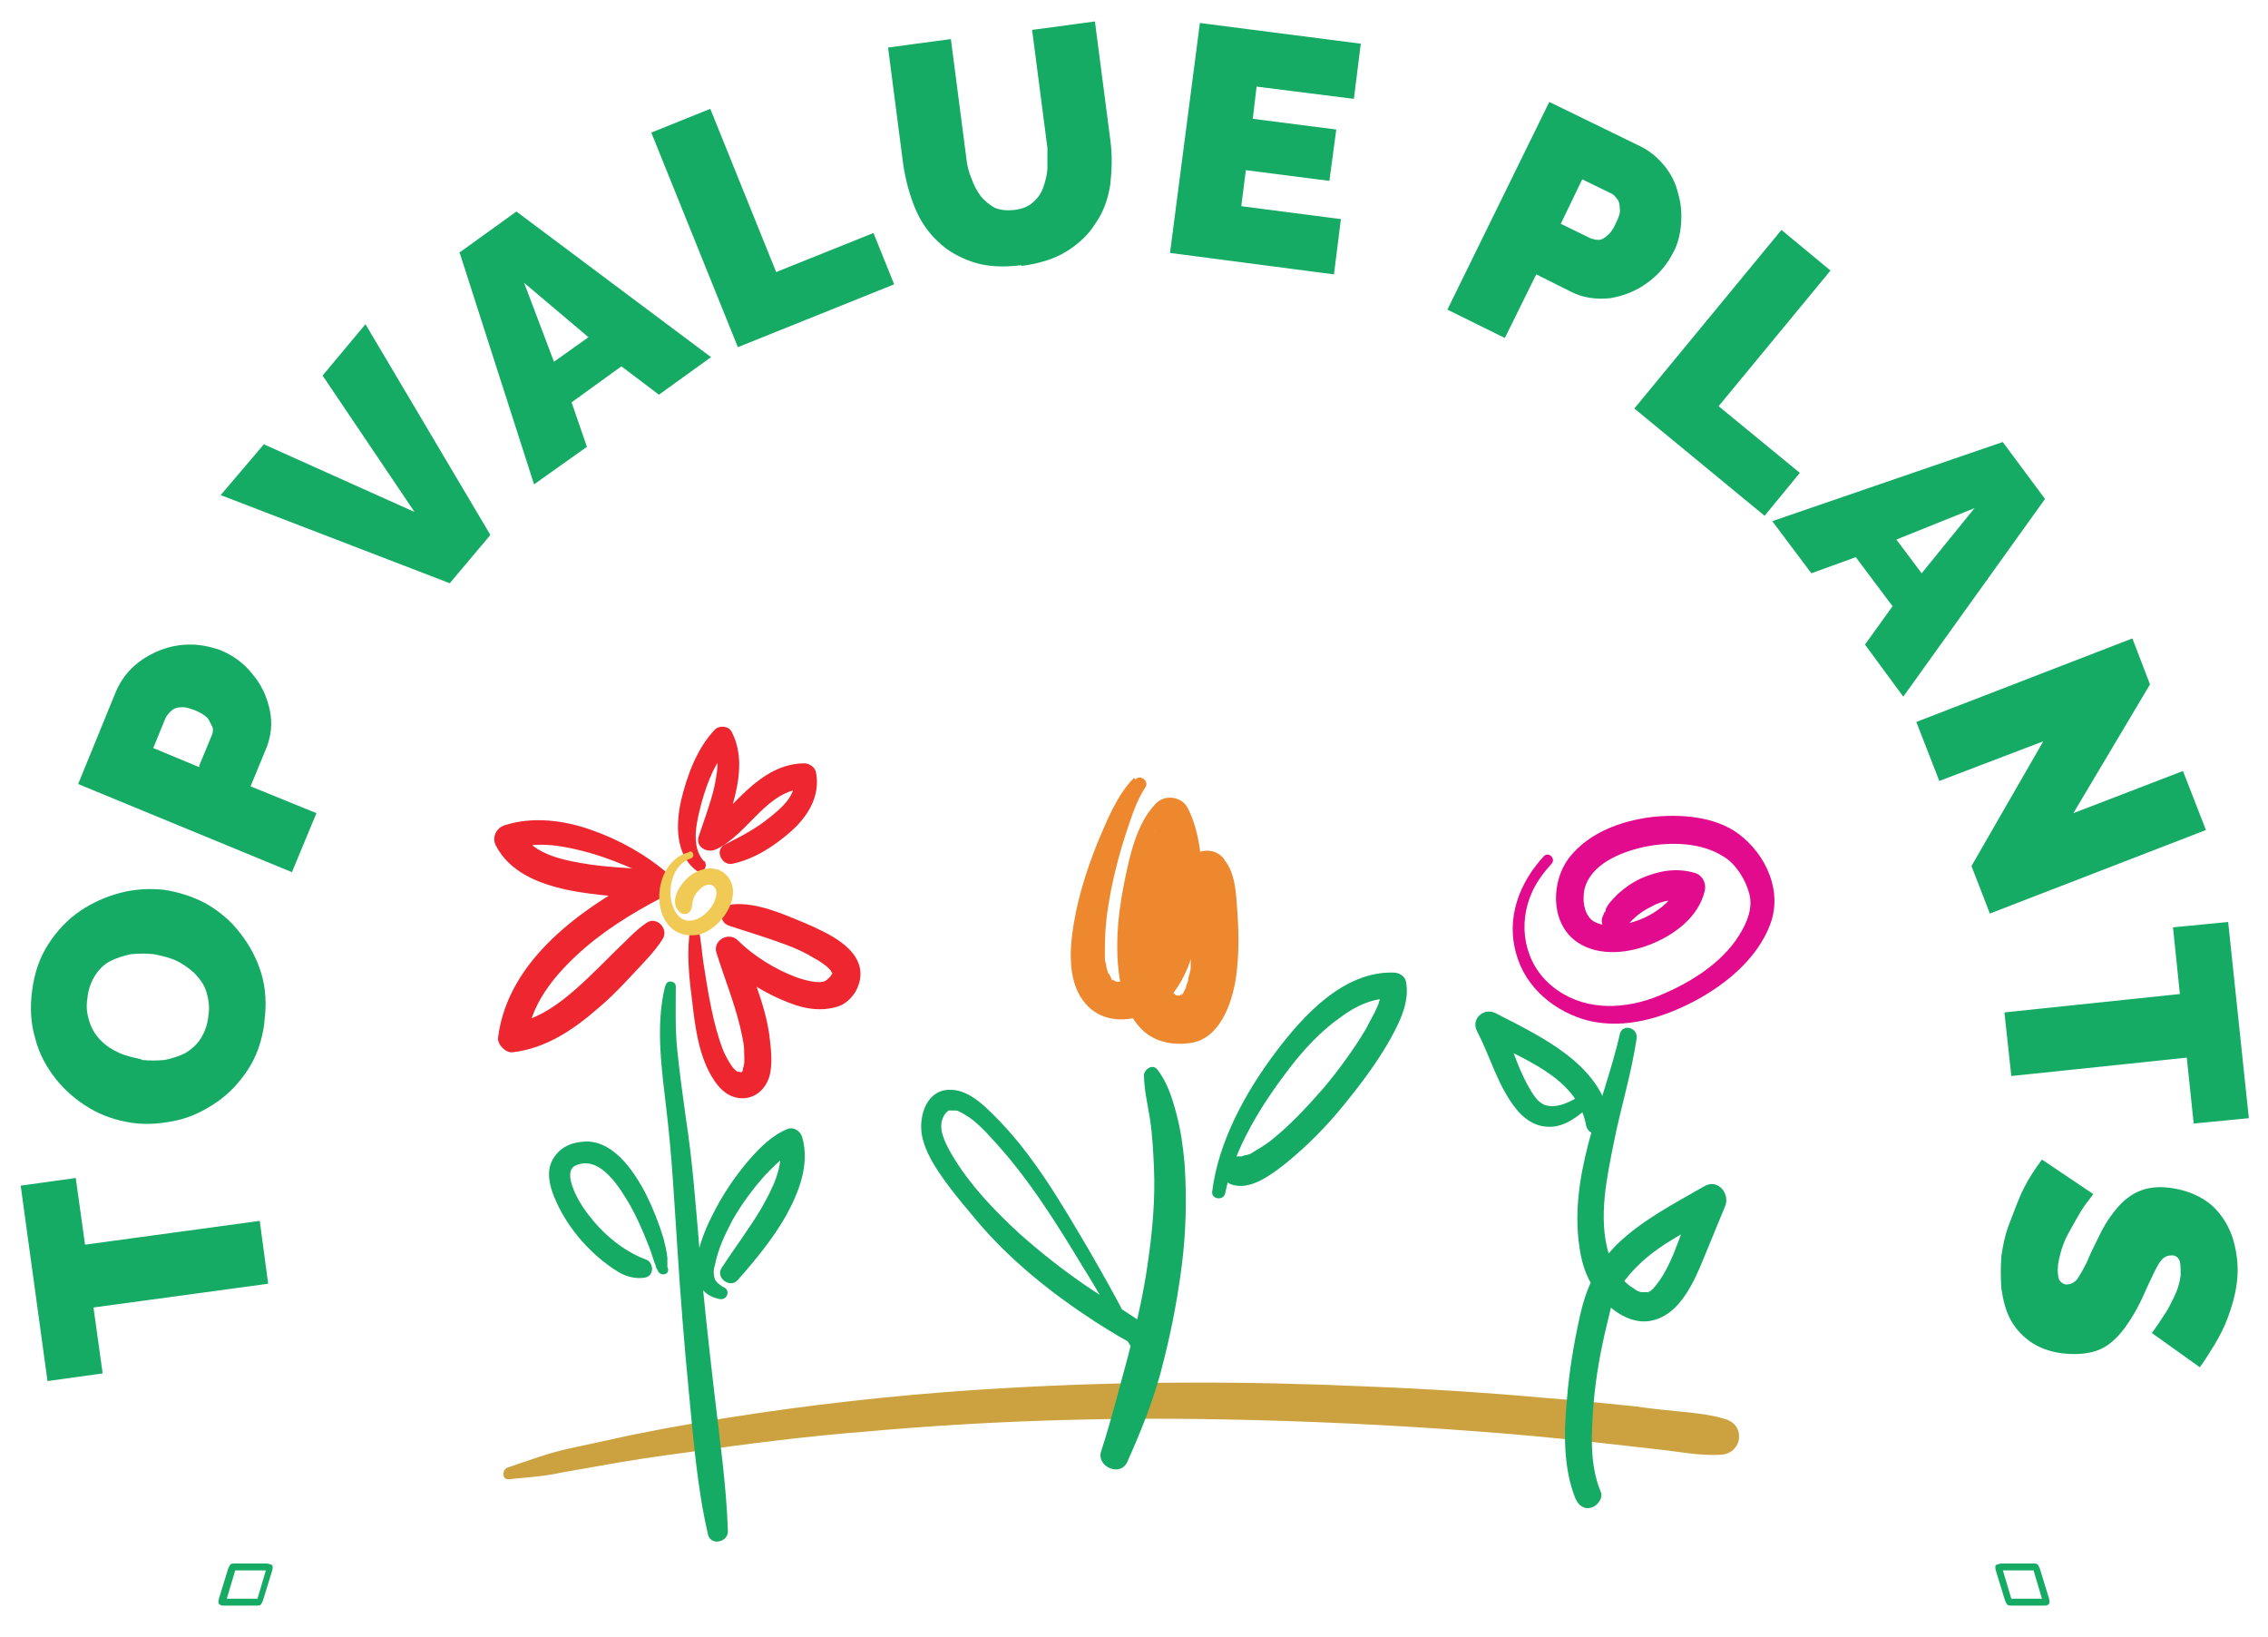 <?xml version="1.0" encoding="UTF-8"?>
<svg id="Layer_1" data-name="Layer 1" xmlns="http://www.w3.org/2000/svg" xmlns:xlink="http://www.w3.org/1999/xlink" viewBox="0 0 29.6 21.36">
  <defs>
    <style>
      .cls-1 {
        clip-path: url(#clippath-6);
      }

      .cls-2 {
        clip-path: url(#clippath-7);
      }

      .cls-3 {
        clip-path: url(#clippath-4);
      }

      .cls-4 {
        fill: #f1c955;
      }

      .cls-5 {
        fill: #cca140;
      }

      .cls-6 {
        fill: #e20a8d;
      }

      .cls-7 {
        clip-path: url(#clippath-9);
      }

      .cls-8 {
        clip-path: url(#clippath-10);
      }

      .cls-9 {
        clip-path: url(#clippath-11);
      }

      .cls-10 {
        fill: none;
      }

      .cls-11 {
        fill: #ee262f;
      }

      .cls-12 {
        clip-path: url(#clippath-1);
      }

      .cls-13 {
        clip-path: url(#clippath-5);
      }

      .cls-14 {
        clip-path: url(#clippath-8);
      }

      .cls-15 {
        clip-path: url(#clippath-3);
      }

      .cls-16 {
        clip-path: url(#clippath-12);
      }

      .cls-17 {
        fill: #16ab65;
      }

      .cls-18 {
        fill: #ed882f;
      }

      .cls-19 {
        clip-path: url(#clippath-2);
      }

      .cls-20 {
        clip-path: url(#clippath);
      }
    </style>
    <clipPath id="clippath">
      <rect class="cls-10" width="29.6" height="21.36"/>
    </clipPath>
    <clipPath id="clippath-1">
      <rect class="cls-10" x="6.16" y="6.84" width="17.38" height="17.38"/>
    </clipPath>
    <clipPath id="clippath-2">
      <rect class="cls-10" x="6.16" y="6.84" width="17.38" height="17.38"/>
    </clipPath>
    <clipPath id="clippath-3">
      <rect class="cls-10" x="6.16" y="6.84" width="17.38" height="17.38"/>
    </clipPath>
    <clipPath id="clippath-4">
      <rect class="cls-10" x="6.16" y="6.84" width="17.38" height="17.38"/>
    </clipPath>
    <clipPath id="clippath-5">
      <rect class="cls-10" x="6.16" y="6.84" width="17.38" height="17.38"/>
    </clipPath>
    <clipPath id="clippath-6">
      <rect class="cls-10" x="6.16" y="6.84" width="17.38" height="17.38"/>
    </clipPath>
    <clipPath id="clippath-7">
      <rect class="cls-10" x="6.16" y="6.84" width="17.38" height="17.38"/>
    </clipPath>
    <clipPath id="clippath-8">
      <rect class="cls-10" x="6.16" y="6.84" width="17.38" height="17.38"/>
    </clipPath>
    <clipPath id="clippath-9">
      <rect class="cls-10" x="6.16" y="6.84" width="17.38" height="17.38"/>
    </clipPath>
    <clipPath id="clippath-10">
      <rect class="cls-10" x="6.16" y="6.84" width="17.38" height="17.38"/>
    </clipPath>
    <clipPath id="clippath-11">
      <rect class="cls-10" x="2.53" y="20.01" width="1.37" height="1.32" transform="translate(-11.64 5.93) rotate(-36.38)"/>
    </clipPath>
    <clipPath id="clippath-12">
      <rect class="cls-10" x="25.73" y="19.99" width="1.32" height="1.37" transform="translate(-5.91 29.66) rotate(-53.62)"/>
    </clipPath>
  </defs>
  <g class="cls-20">
    <g>
      <path class="cls-17" d="M.99,15.38l.12.86,2.28-.31.11.82-2.28.31.12.86-.72.1-.35-2.55.72-.1M3.45,13.35c-.03.23-.1.43-.21.6-.11.17-.25.32-.41.43-.16.11-.34.2-.53.24s-.38.06-.58.03c-.2-.03-.38-.09-.55-.19s-.32-.23-.44-.38c-.12-.15-.22-.33-.27-.53-.06-.2-.07-.41-.04-.63.03-.23.1-.43.21-.6.11-.17.25-.32.41-.43.16-.11.34-.19.53-.24.19-.05.38-.06.57-.04.2.03.38.09.55.18.17.1.32.22.44.38.12.15.22.33.28.53.06.2.07.41.04.63M1.85,13.83c.1.01.2.01.3,0,.1-.02.19-.05.27-.09.08-.05.15-.11.2-.19.05-.08.09-.18.1-.3.02-.12,0-.22-.03-.32-.03-.09-.09-.17-.16-.24-.07-.06-.15-.12-.24-.16-.09-.04-.19-.06-.28-.08-.1-.01-.2-.01-.3,0-.1.02-.19.05-.27.09s-.15.11-.2.19c-.05.08-.09.18-.1.3-.02.12,0,.22.03.31s.08.17.15.24.15.12.24.16c.09.04.19.06.28.08M3.81,11.38l-2.79-1.15.49-1.2c.06-.14.14-.25.24-.34.1-.09.22-.16.35-.21.13-.05.26-.07.39-.07.13,0,.26.03.38.07.17.07.31.17.42.31.12.14.19.29.23.47.04.18.02.36-.06.54l-.19.46.86.35-.32.77M2.6,9.99l.17-.41s.02-.07,0-.1-.03-.07-.06-.11c-.04-.04-.09-.07-.16-.1-.08-.03-.14-.05-.2-.04-.05,0-.09.02-.12.05-.03.03-.05.05-.07.09l-.16.39.6.25M3.45,5.8l1.96.88-1.2-1.78.56-.67,1.63,2.75-.53.63-2.99-1.15.57-.67M5.99,3.3l.75-.54,2.54,1.9-.68.49-.49-.37-.65.47.2.58-.69.49-.97-3.02M7.68,4.4l-.84-.71.39,1.03.45-.32M9.63,4.53l-1.13-2.8.77-.31.86,2.13,1.27-.51.27.67-2.04.82M13.33,3.46c-.24.03-.45.02-.63-.04-.18-.06-.34-.15-.46-.27-.13-.12-.23-.27-.3-.44-.07-.17-.12-.36-.15-.55l-.2-1.54.82-.11.2,1.54c.01.1.03.19.07.28.03.09.07.16.12.23.05.06.11.11.18.15.07.03.15.04.25.03.1-.01.18-.04.24-.09.06-.05.11-.11.14-.19s.05-.16.06-.25c0-.09,0-.19,0-.28l-.2-1.54.82-.11.2,1.54c.03.21.02.41,0,.59-.03.19-.09.36-.19.5-.09.15-.22.27-.38.37-.16.1-.36.16-.59.19M17.5,2.86l-.09.72-2.14-.28.39-3,2.1.27-.09.72-1.27-.16-.05.42,1.09.14-.09.67-1.09-.14-.06.47,1.31.17M18.89,4.04l1.33-2.71,1.17.57c.13.06.24.15.33.26.09.11.15.23.18.36.04.13.05.26.04.4-.01.13-.04.26-.1.37-.08.16-.19.29-.34.4-.15.11-.31.17-.48.2-.18.02-.36,0-.53-.09l-.44-.22-.41.83-.75-.37M20.37,2.92l.39.19s.06.02.1.02c.04,0,.08-.02.12-.06.04-.03.08-.09.11-.16.04-.08.06-.14.05-.19,0-.05-.01-.1-.04-.13-.02-.03-.05-.06-.08-.07l-.37-.18-.28.58M21.33,5.33l1.92-2.33.64.53-1.46,1.77,1.06.87-.46.56-1.7-1.4M26.14,5.77l.55.74-1.85,2.58-.5-.68.36-.5-.48-.64-.58.21-.51-.68,3-1.03M25.08,7.48l.69-.85-1.02.41.33.44M26.7,9.66l-1.39.53-.3-.77,2.82-1.09.23.6-1,1.68,1.43-.55.3.77-2.82,1.09-.24-.62.95-1.65M28.63,14.66l-.09-.86-2.29.24-.09-.83,2.29-.24-.09-.87.72-.07.27,2.56-.72.07M28.08,17.4l.05-.07s.07-.1.12-.18c.05-.07.09-.16.13-.24s.07-.18.08-.27c0-.07,0-.13-.01-.18-.02-.05-.05-.08-.1-.08-.05,0-.09.01-.13.05s-.07.1-.11.18c-.04.08-.08.17-.13.28-.08.18-.17.33-.26.45-.09.12-.2.22-.32.27s-.28.07-.47.05c-.18-.02-.33-.08-.44-.16s-.2-.18-.26-.3c-.06-.12-.09-.25-.11-.39-.01-.14-.01-.28,0-.42.02-.14.05-.29.11-.44s.11-.3.18-.44c.07-.14.15-.26.24-.38l.67.45s-.02.03-.06.08-.09.12-.14.21c-.05.09-.11.19-.16.29-.05.11-.08.22-.1.34-.01.09,0,.15.01.19.02.04.05.06.09.07.06,0,.11-.02.15-.07.04-.06.08-.13.13-.23.04-.1.09-.2.15-.32.08-.17.17-.3.26-.4.09-.1.19-.17.3-.21.11-.04.24-.05.38-.03.22.03.4.11.54.23.13.12.23.28.28.46.05.18.07.37.04.57-.02.15-.06.28-.11.42s-.11.25-.18.37c-.07.11-.13.21-.19.29l-.63-.45"/>
      <g>
        <g>
          <g class="cls-12">
            <path class="cls-5" d="M6.65,19.3c.18-.02.37-.03.54-.06.2-.04.4-.07.61-.11.39-.07.78-.13,1.17-.18.77-.11,1.55-.21,2.32-.27,1.55-.14,3.11-.19,4.67-.16,1.08.02,2.16.07,3.23.15.55.04,1.1.09,1.64.15.27.03.53.06.8.09.28.03.56.09.84.07.26-.02.32-.37.06-.46-.19-.06-.38-.08-.58-.1-.2-.02-.41-.04-.61-.07-.39-.04-.78-.08-1.17-.11-.78-.07-1.56-.12-2.34-.15-1.56-.07-3.12-.07-4.68.02-1.09.06-2.18.17-3.27.33-.54.08-1.08.17-1.62.28-.28.06-.55.12-.83.18-.28.06-.54.16-.81.25-.07.03-.07.16.02.15"/>
          </g>
          <g class="cls-19">
            <path class="cls-18" d="M14.8,10.15c-.22.22-.35.55-.47.83-.16.4-.29.81-.34,1.24-.04.34-.02.75.28.97.31.22.76.09,1-.18.3-.35.38-.84.41-1.28.02-.38,0-.84-.18-1.19-.08-.15-.3-.18-.42-.05-.25.26-.34.69-.41,1.04-.09.45-.13.93-.03,1.39.04.19.12.37.26.51.17.17.41.21.63.18.39-.05.55-.52.6-.85.04-.28.04-.56.02-.85-.02-.26-.02-.61-.26-.77l.13.16h0c-.11-.35-.64-.2-.53.14h0s0-.14,0-.14c-.03.08-.02.21,0,.28,0,.03.01.06.02.1,0,.03.02.17.01.06.02.18.03.36.03.54,0,.09,0,.18-.01.27,0,.02,0,.04,0,.07,0,.08.01-.07,0,0,0,.05-.02.1-.03.14,0,.04-.02.08-.03.11,0,.02-.01.03-.02.05.03-.09.01-.03,0,0-.01.03-.03.06-.05.08.07-.1-.09.06.02-.02-.01,0-.02.02-.04.02.08-.04.05-.02.02-.01-.02,0-.08.01.02,0-.02,0-.03,0-.05,0-.06,0,.08.01.01,0-.02,0-.04,0-.05-.01-.02,0-.08-.03,0,0-.07-.03.04.03,0,0-.01-.01-.02-.02-.03-.03-.04-.04.04.06,0,0-.02-.03-.04-.06-.05-.09.04.08,0-.04-.02-.06-.01-.05-.03-.1-.03-.15,0-.02,0-.05-.01-.07.01.08,0,0,0-.02,0-.05,0-.1-.01-.15,0-.11,0-.23,0-.34.01-.25.03-.38.08-.62.03-.14.07-.29.12-.42.03-.07,0,.02,0-.03.01-.03.02-.05.04-.08.01-.02.03-.04.04-.07.02-.03-.04.05,0,0l-.42-.05s.01.03.02.04c.02.05-.03-.06,0-.01.01.03.02.06.03.09.02.08.04.16.05.24.01.07,0-.06,0,.01,0,.02,0,.04,0,.06,0,.04,0,.09.01.13,0,.1,0,.2,0,.31,0,.23-.02.33-.07.55-.02.09-.05.17-.08.26-.03.07.02-.05,0,.02,0,.02-.02.04-.03.06-.02.04-.05.08-.07.12.04-.05-.03.03-.05.05-.01.01-.03.02-.04.04.05-.04,0,0,0,0-.01,0-.03.02-.05.03-.05.03.05-.02,0,0-.02,0-.03.01-.05.01-.07.02.02,0-.03,0-.04,0-.08,0-.12,0,.07,0-.02,0-.04-.01.09.03-.06-.05,0,0-.01,0-.02-.02-.03-.03-.03-.03.03.04,0-.01,0-.01-.05-.1-.03-.04-.01-.03-.02-.07-.03-.1,0-.04-.02-.07-.02-.11,0,.05,0-.02,0-.02,0-.03,0-.06,0-.08,0-.19.01-.38.04-.56.05-.33.13-.65.23-.96.07-.21.14-.44.26-.62.05-.08-.07-.17-.13-.1"/>
          </g>
          <g class="cls-15">
            <path class="cls-17" d="M14.93,14.02c0,.19.05.4.08.59.03.2.04.41.05.61.02.42-.02.85-.08,1.26-.06.43-.16.85-.27,1.26-.11.4-.21.8-.34,1.2-.06.2.25.33.34.14.17-.38.33-.77.44-1.18.12-.45.21-.9.27-1.36.06-.45.07-.91.04-1.36-.02-.22-.05-.44-.11-.66-.05-.19-.12-.41-.25-.57-.06-.07-.16,0-.17.07M15.99,15.57c.12-.59.47-1.15.83-1.62.19-.25.42-.5.68-.68.2-.15.44-.26.69-.24l-.16-.12c0-.05,0,0,0,.01,0,.05,0-.02,0,.03,0,.05-.03.1-.04.15-.02.05,0,0-.03.07,0-.01-.02.05-.03.06-.03.06-.07.13-.1.19-.16.27-.35.53-.55.77-.21.24-.43.48-.68.68-.07.06-.19.13-.29.19,0,0-.02,0-.03.01-.05.02.04-.01-.01,0-.02,0-.04.01-.07.02,0,0-.02,0-.03,0,.07-.01-.01,0-.04,0,0,0-.01,0-.02,0-.04,0,.05,0,0,0-.21.01-.24.28-.05.36.25.1.54-.13.72-.27.27-.22.52-.47.74-.74.23-.28.45-.57.63-.89.12-.22.25-.48.2-.74-.01-.07-.09-.12-.16-.12-.66-.02-1.19.57-1.55,1.05-.39.52-.74,1.16-.82,1.81-.01.1.15.12.17.02"/>
          </g>
          <g class="cls-3">
            <path class="cls-17" d="M14.9,17.6c-.21-.45-.45-.88-.7-1.31-.36-.61-.73-1.25-1.24-1.75-.15-.15-.35-.33-.57-.32-.29,0-.4.33-.36.58.04.23.18.44.31.62.13.18.27.34.41.51.44.52.98.95,1.55,1.32.19.12.38.24.59.34.16.07.28-.13.14-.24-.28-.21-.59-.39-.88-.59-.29-.2-.57-.42-.84-.66-.35-.32-.72-.71-.94-1.13-.07-.14-.13-.29-.04-.43.01-.02.03-.03.05-.05.03-.01-.03,0,0,0,0,0,.02,0,.02,0,.03,0-.03,0,0,0,.01,0,.02,0,.04,0,.03,0-.03,0,0,0,0,0,.02,0,.03,0,.03,0,.04.01.04.01.05.02.09.05.14.08.1.07.2.17.28.26.47.5.84,1.09,1.19,1.67.24.38.45.78.7,1.15.04.05.11,0,.09-.05M8.71,16.53s0-.03,0-.04c0,.06,0,.02,0,0,0-.03,0-.06,0-.08-.01-.09-.03-.17-.05-.25-.06-.2-.14-.4-.23-.58-.16-.31-.45-.74-.85-.68-.18.02-.32.11-.39.28-.06.16,0,.35.07.5.16.36.46.7.8.91.11.07.24.1.36.08.13-.03.11-.21,0-.24-.29-.11-.55-.33-.74-.58-.1-.13-.19-.28-.23-.44-.02-.1-.01-.18.08-.21.31-.12.56.3.69.52.09.16.17.34.24.52.03.07.05.14.07.2.01.03.02.06.03.08,0,.02.01.03.02.05.04.04,0-.03,0-.01.01.09.15.09.14,0M9.42,16.78s-.07-.04-.09-.09c-.02-.06-.02-.12,0-.18.04-.21.13-.4.23-.59.12-.21.26-.4.42-.58.07-.07.14-.15.22-.21.05-.04.13-.09.16-.1l-.19-.11c.07.29-.09.59-.23.84-.16.27-.35.52-.52.78-.09.13.11.28.21.16.23-.26.46-.54.63-.84.17-.31.31-.67.21-1.02-.02-.08-.11-.14-.19-.11-.2.08-.36.24-.5.4-.19.22-.35.46-.48.72-.16.31-.43.99.09,1.1.11.02.15-.13.04-.16"/>
          </g>
          <g class="cls-13">
            <path class="cls-17" d="M8.68,12.87c-.13.52-.04,1.11.02,1.63.07.59.1,1.18.14,1.78.04.63.09,1.26.15,1.88.06.62.11,1.26.25,1.86.03.15.26.11.26-.04-.02-.61-.11-1.22-.18-1.83-.07-.61-.14-1.22-.19-1.84-.05-.58-.09-1.15-.18-1.73-.04-.29-.08-.58-.11-.87-.03-.28-.02-.56-.02-.84,0-.07-.11-.09-.13-.02"/>
          </g>
          <g class="cls-1">
            <path class="cls-11" d="M8.73,11.41c-.3-.26-.64-.45-1.01-.58-.36-.13-.78-.18-1.14-.06-.11.04-.16.16-.11.26.18.35.56.5.93.58.38.08.77.09,1.15.13l-.09-.35c-.85.45-1.83,1.12-1.96,2.15-.01.09.1.2.19.19.43-.05.79-.29,1.11-.57.17-.14.32-.3.47-.46.13-.14.28-.29.38-.45.08-.13-.08-.3-.21-.21-.15.1-.26.23-.39.35-.15.15-.29.29-.44.43-.25.23-.57.49-.92.53l.19.19c.05-.43.34-.79.64-1.07.33-.31.72-.55,1.12-.76.18-.09.07-.33-.09-.35-.32-.04-.65-.04-.97-.1-.3-.05-.65-.14-.8-.43l-.11.26c.32-.12.65-.06.96.02.35.09.68.25,1.01.39.07.03.16-.06.09-.12M9.19,11.24c-.19-.2-.09-.55-.03-.78.07-.25.18-.54.37-.72l-.22-.03c.09.17.05.38.01.57-.05.21-.13.42-.2.63-.05.14.11.23.23.17.42-.2.66-.78,1.16-.79l-.15-.12c.04.21-.18.39-.32.5-.17.14-.38.25-.58.35-.14.07-.04.28.1.25.28-.06.53-.22.75-.41.23-.2.4-.47.34-.78-.01-.07-.09-.12-.15-.12-.29,0-.53.15-.74.34-.19.17-.35.38-.58.5l.23.17c.14-.44.37-.97.14-1.42-.04-.08-.16-.09-.22-.03-.23.24-.36.59-.44.92-.07.31-.08.71.2.92.08.06.16-.06.1-.13M9.01,12.1c-.05.31-.02.63.02.93.04.36.09.78.3,1.08.08.12.2.22.36.22.17,0,.3-.12.35-.28.05-.17.02-.38,0-.55-.03-.21-.09-.41-.16-.61-.06-.18-.13-.35-.18-.53l-.28.16c.27.27.62.48.98.6.19.06.39.07.57,0,.15-.07.26-.24.26-.41,0-.35-.44-.54-.71-.66-.29-.12-.64-.28-.96-.25-.16.02-.2.23-.04.28.24.08.48.15.72.24.14.05.27.11.4.19.06.03.11.07.15.1.02.02.04.04.06.06-.03-.03.03.06.01.01,0,.01.01.07,0,.02,0,.03,0,.02,0,0-.02.05-.05.07-.09.1-.08.04-.27-.01-.38-.05-.27-.1-.56-.28-.76-.48-.12-.12-.33,0-.28.16.1.32.23.64.31.97.02.09.04.18.05.26,0,.07.01.19,0,.23,0,.02-.03.09-.01.07,0,0-.03.04,0,.01,0,0-.04.03,0,.01-.02.01-.04.01-.02.01-.01,0-.02,0-.04,0,.05,0-.03-.02,0,0-.03-.01-.07-.05-.09-.08-.04-.06-.08-.13-.11-.2-.07-.18-.12-.37-.16-.57-.04-.19-.07-.39-.1-.58-.02-.14-.03-.29-.06-.43,0-.02,0-.04-.01-.06,0-.06-.11-.06-.12,0"/>
          </g>
          <g class="cls-2">
            <path class="cls-4" d="M8.99,11.12c-.54.14-.52,1.16.1,1.08.29-.04.62-.49.41-.76-.12-.15-.32-.13-.47-.03-.13.09-.3.32-.18.47.06.08.17.05.18-.05.01-.11.04-.18.13-.25.09-.07.19-.04.19.08-.01.17-.21.38-.39.35-.15-.03-.21-.23-.21-.36,0-.19.08-.39.27-.45.05-.02.03-.1-.02-.09"/>
          </g>
          <g class="cls-14">
            <path class="cls-6" d="M20.16,11.16c-.33.35-.51.82-.37,1.29.12.44.51.76.95.87.48.11.96-.04,1.38-.26.41-.22.81-.55.98-.99.17-.44-.05-.92-.41-1.19-.31-.23-.76-.26-1.13-.22-.4.05-.82.2-1.08.53-.23.3-.25.81.06,1.07.27.22.67.19.98.07.32-.12.65-.36.73-.71.02-.1-.03-.2-.13-.23-.24-.07-.47-.03-.7.07-.11.05-.21.12-.3.2-.04.04-.08.08-.12.13-.03.04-.05.07-.05.13,0-.07-.02.02-.03.03-.07.14.12.32.24.18.01-.02.03-.03.04-.05-.04.02-.03.01.02,0,.04-.02.07-.07.11-.1.06-.06.14-.11.22-.15.14-.08.31-.11.47-.06l-.13-.23c-.03.13-.12.24-.25.33-.15.11-.32.17-.5.2-.13.02-.29,0-.37-.07-.1-.09-.12-.26-.09-.4.08-.32.46-.48.78-.55.34-.07.75-.06,1.04.13.15.09.28.29.33.48.05.19-.03.38-.13.54-.24.39-.7.66-1.12.82-.44.16-.94.16-1.32-.15-.37-.3-.46-.81-.26-1.24.06-.13.15-.25.25-.36.06-.07-.04-.16-.1-.1"/>
          </g>
          <g class="cls-7">
            <path class="cls-17" d="M21.14,13.5c-.22.94-.7,1.88-.51,2.87.04.22.14.43.29.59.14.16.36.3.58.28.46-.05.65-.62.8-.98.07-.17.14-.34.21-.51.08-.17-.09-.38-.27-.27-.4.23-.81.44-1.14.76-.26.26-.4.57-.48.93-.08.36-.14.72-.17,1.09-.04.42-.05.89.11,1.29.04.09.11.15.21.12.08-.02.16-.13.12-.21-.15-.36-.12-.78-.09-1.17.03-.34.09-.67.17-1,.02-.08.04-.17.06-.25.06-.2.19-.37.34-.52.3-.3.7-.48,1.07-.69l-.27-.27c-.1.21-.19.43-.27.65-.07.19-.16.4-.28.55-.01.02-.03.03-.04.05,0,0-.05.04-.02.02-.01.01-.03.02-.05.03-.05.03.03,0-.02,0,0,0-.06,0-.02,0,0,0-.06,0-.03,0-.05,0-.08-.02-.12-.05-.17-.1-.27-.28-.33-.47-.13-.46-.02-.97.07-1.42.09-.46.23-.9.3-1.37.02-.14-.18-.2-.22-.06"/>
          </g>
          <g class="cls-8">
            <path class="cls-17" d="M20.55,14.34c-.11.06-.25.12-.38.08-.1-.03-.17-.15-.22-.24-.16-.28-.24-.6-.37-.89l-.24.24c.5.28,1.24.51,1.36,1.15.04.2.34.11.31-.08-.12-.72-.91-1.08-1.49-1.38-.16-.08-.33.08-.24.24.17.33.27.71.5,1,.1.13.24.23.4.24.19.02.36-.09.5-.21.09-.08-.03-.21-.12-.16"/>
          </g>
        </g>
        <rect class="cls-10" x="6.45" y="9.49" width="16.72" height="10.63"/>
      </g>
      <g class="cls-9">
        <path class="cls-17" d="M3.55,20.42s-.04-.02-.08-.02h-.41s-.04,0-.05.01-.02.03-.03.05l-.12.39s-.02.06,0,.08.04.02.08.02h.41s.04,0,.05-.01.02-.03.03-.05l.12-.39s.02-.06,0-.08ZM3.47,20.49s0,0,0,0l-.11.37s0,0,0,0,0,0-.01,0h-.39s0,0,0,0c0,0,0,0,0,0l.11-.37s0,0,0,0,0,0,.01,0h.39s0,0,0,0Z"/>
      </g>
      <g class="cls-16">
        <path class="cls-17" d="M26.05,20.42s.04-.02.08-.02h.41s.04,0,.05.01.02.03.03.05l.12.39s.02.06,0,.08-.04.02-.08.02h-.41s-.04,0-.05-.01-.02-.03-.03-.05l-.12-.39s-.02-.06,0-.08ZM26.14,20.49s0,0,0,0l.11.37s0,0,0,0,0,0,.01,0h.39s0,0,0,0c0,0,0,0,0,0l-.11-.37s0,0,0,0,0,0-.01,0h-.39s0,0,0,0Z"/>
      </g>
    </g>
  </g>
</svg>